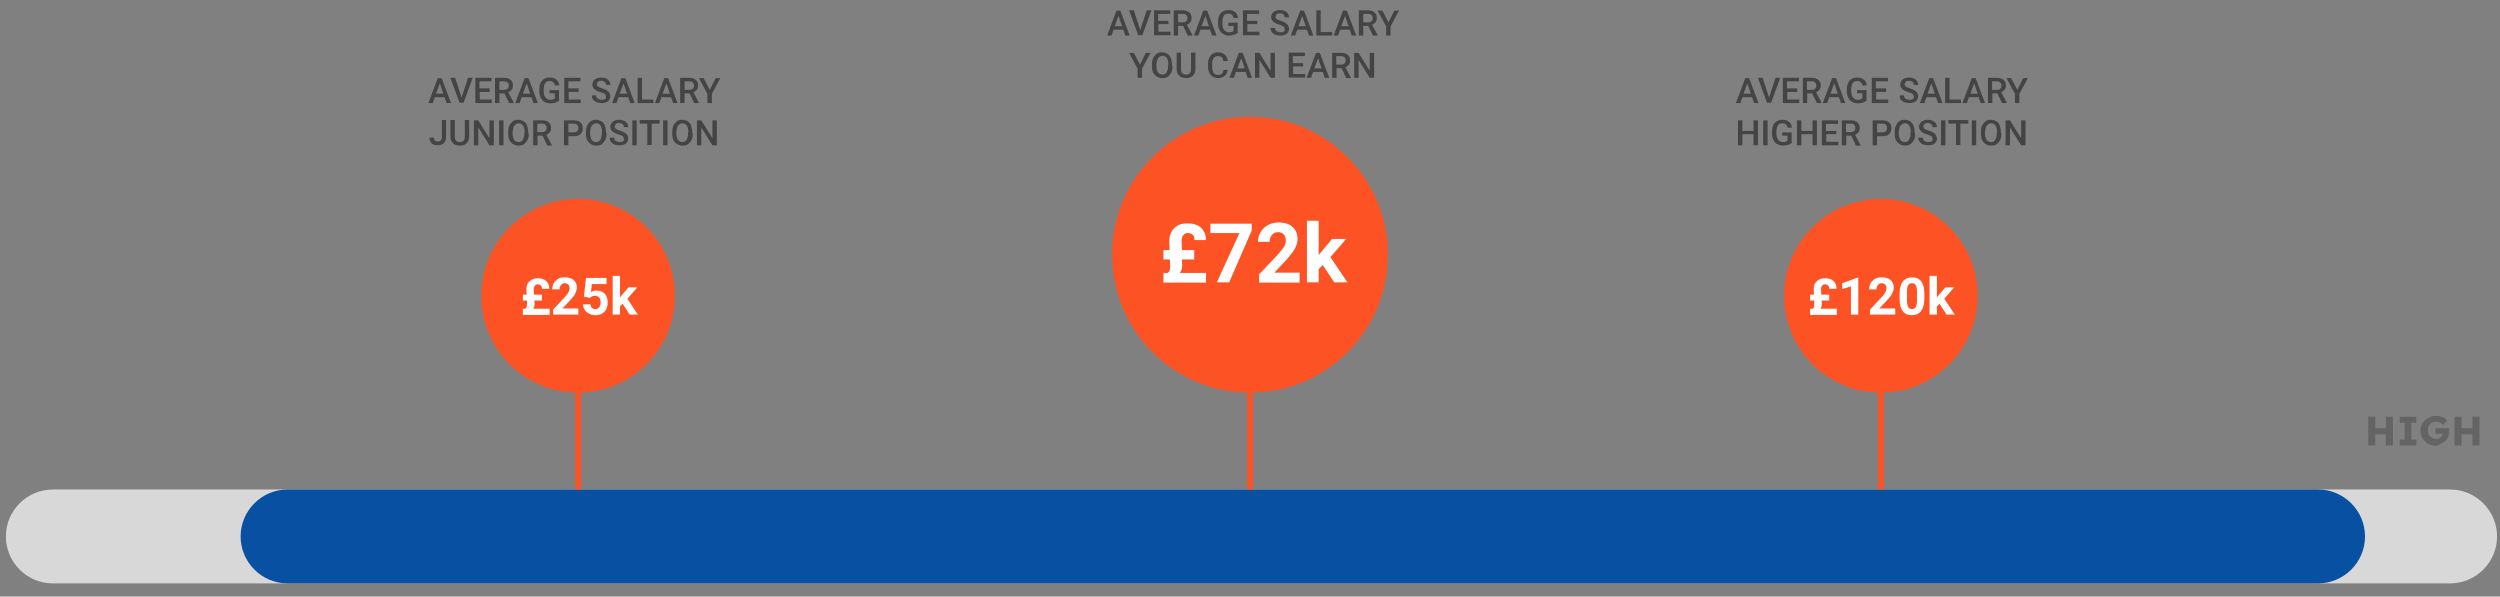 <svg xmlns="http://www.w3.org/2000/svg" xmlns:xlink="http://www.w3.org/1999/xlink" id="Layer_1" x="0px" y="0px" viewBox="0 0 852 203.3" style="enable-background:new 0 0 852 203.3;" xml:space="preserve"><rect x="0" y="0" width="852" height="203.3" fill="#808080" stroke="none"/><style type="text/css">	.st0{fill:#D8D8D8;}	.st1{fill:#0750A2;}	.st2{fill:#FD5324;}	.st3{fill:#646464;}	.st4{opacity:0.71;enable-background:new    ;}	.st5{fill:#2B2B2B;}	.st6{enable-background:new    ;}	.st7{fill:#FFFFFF;}</style><g id="svg-graph" transform="translate(-589 -512.48)">	<path id="Rectangle_1" class="st0" d="M607,679.3h817c8.8,0,16,7.2,16,16l0,0c0,8.8-7.2,16-16,16H607c-8.8,0-16-7.2-16-16l0,0  C591,686.5,598.2,679.3,607,679.3z"></path>	<path id="Rectangle_2" class="st1" d="M687,679.3h692c8.8,0,16,7.2,16,16l0,0c0,8.8-7.2,16-16,16H687c-8.8,0-16-7.2-16-16l0,0  C671,686.5,678.2,679.3,687,679.3z"></path>	<circle id="Ellipse_1" class="st2" cx="1015" cy="599.3" r="47"></circle>	<circle id="Ellipse_2" class="st2" cx="786" cy="613.3" r="33"></circle>	<circle id="Ellipse_3" class="st2" cx="1230" cy="613.3" r="33"></circle>	<rect id="Rectangle_3" x="1014" y="636.3" class="st2" width="2" height="43"></rect>	<rect id="Rectangle_4" x="785" y="636.3" class="st2" width="2" height="43"></rect>	<rect id="Rectangle_5" x="1229" y="636.3" class="st2" width="2" height="43"></rect>	<path id="Path_5" class="st3" d="M1402.1,664.3v-9.8h2.4v9.8H1402.1z M1396.1,664.3v-9.8h2.4v9.8H1396.1z M1397,660.5v-2.1h6.4v2.1  H1397z M1406.8,664.3v-2h1.7v-5.8h-1.7v-2h5.7v2h-1.7v5.8h1.7v2H1406.8z M1419.1,664.4c-0.7,0-1.4-0.1-2.1-0.4  c-0.6-0.2-1.2-0.6-1.6-1.1c-0.5-0.5-0.8-1-1.1-1.6c-0.2-0.6-0.4-1.3-0.4-2s0.1-1.4,0.4-2s0.6-1.1,1.1-1.6s1.1-0.8,1.7-1.1  c0.7-0.3,1.4-0.4,2.1-0.4c0.5,0,1,0.1,1.5,0.2c0.5,0.1,0.9,0.3,1.3,0.6c0.4,0.2,0.7,0.5,1,0.8l-1.4,1.5c-0.2-0.2-0.5-0.4-0.7-0.6  c-0.2-0.1-0.5-0.3-0.8-0.4c-0.3-0.1-0.6-0.1-0.9-0.1c-0.4,0-0.8,0.1-1.1,0.2c-0.3,0.1-0.6,0.4-0.9,0.6c-0.3,0.3-0.5,0.6-0.6,0.9  c-0.1,0.4-0.2,0.8-0.2,1.2s0.1,0.8,0.2,1.2s0.4,0.7,0.6,0.9c0.3,0.3,0.6,0.5,0.9,0.6c0.4,0.2,0.8,0.2,1.2,0.2c0.3,0,0.6,0,0.8-0.1  c0.2-0.1,0.5-0.2,0.7-0.4s0.3-0.4,0.4-0.6c0.1-0.2,0.2-0.5,0.2-0.7v-0.4l0.3,0.5h-2.7v-1.9h4.6c0,0.1,0,0.3,0,0.4  c0,0.2,0,0.3,0,0.5s0,0.3,0,0.4c0,0.6-0.1,1.2-0.3,1.7c-0.2,0.5-0.5,1-1,1.4c-0.4,0.4-0.9,0.7-1.5,0.9  C1420.3,664.3,1419.7,664.4,1419.1,664.4z M1431.6,664.3v-9.8h2.4v9.8H1431.6z M1425.5,664.3v-9.8h2.4v9.8H1425.5z M1426.4,660.5  v-2.1h6.4v2.1H1426.4z"></path>	<g class="st4">		<path class="st5" d="M740.5,545.6h-3.3l-0.7,2h-1.5l3.2-8.5h1.3l3.2,8.5h-1.5L740.5,545.6z M737.6,544.4h2.5l-1.2-3.5L737.6,544.4   z"></path>		<path class="st5" d="M746.3,545.7l2.2-6.7h1.6l-3.1,8.5h-1.4l-3.1-8.5h1.6L746.3,545.7z"></path>		<path class="st5" d="M756,543.8h-3.5v2.6h4.1v1.2H751V539h5.5v1.2h-4.1v2.4h3.5V543.8z"></path>		<path class="st5" d="M760.9,544.3h-1.7v3.3h-1.5V539h3c1,0,1.7,0.2,2.3,0.7s0.8,1.1,0.8,1.9c0,0.6-0.1,1-0.4,1.4s-0.7,0.7-1.2,0.9   l1.9,3.6v0.1h-1.6L760.9,544.3z M759.3,543.1h1.5c0.5,0,0.9-0.1,1.2-0.4s0.4-0.6,0.4-1c0-0.5-0.1-0.8-0.4-1.1s-0.6-0.4-1.2-0.4   h-1.6V543.1z"></path>		<path class="st5" d="M770.1,545.6h-3.3l-0.7,2h-1.5l3.2-8.5h1.3l3.2,8.5h-1.5L770.1,545.6z M767.2,544.4h2.5l-1.2-3.5L767.2,544.4   z"></path>		<path class="st5" d="M779.7,546.5c-0.3,0.4-0.7,0.7-1.3,0.9s-1.2,0.3-1.9,0.3c-0.7,0-1.3-0.2-1.9-0.5s-1-0.8-1.3-1.4   s-0.5-1.3-0.5-2.1V543c0-1.3,0.3-2.3,0.9-3s1.5-1.1,2.6-1.1c0.9,0,1.7,0.2,2.3,0.7s0.9,1.1,1,2h-1.5c-0.2-1-0.8-1.5-1.8-1.5   c-0.7,0-1.2,0.2-1.5,0.7s-0.5,1.2-0.5,2.1v0.7c0,0.9,0.2,1.6,0.6,2.1c0.4,0.5,0.9,0.8,1.6,0.8c0.8,0,1.3-0.2,1.6-0.5v-1.7h-1.8   v-1.1h3.2V546.5z"></path>		<path class="st5" d="M786.3,543.8h-3.5v2.6h4.1v1.2h-5.6V539h5.5v1.2h-4.1v2.4h3.5V543.8z"></path>		<path class="st5" d="M795.5,545.4c0-0.4-0.1-0.7-0.4-0.9s-0.7-0.4-1.4-0.6s-1.2-0.4-1.6-0.7c-0.8-0.5-1.2-1.1-1.2-1.9   c0-0.7,0.3-1.3,0.8-1.7s1.3-0.7,2.2-0.7c0.6,0,1.1,0.1,1.6,0.3s0.8,0.5,1.1,0.9s0.4,0.9,0.4,1.3h-1.5c0-0.4-0.1-0.8-0.4-1   s-0.7-0.4-1.2-0.4c-0.5,0-0.9,0.1-1.1,0.3s-0.4,0.5-0.4,0.9c0,0.3,0.1,0.6,0.4,0.8s0.8,0.4,1.4,0.6s1.2,0.4,1.6,0.7   s0.7,0.5,0.9,0.9s0.3,0.7,0.3,1.1c0,0.7-0.3,1.3-0.8,1.7s-1.3,0.6-2.2,0.6c-0.6,0-1.2-0.1-1.7-0.3s-0.9-0.5-1.2-0.9   s-0.4-0.9-0.4-1.4h1.5c0,0.5,0.2,0.9,0.5,1.1s0.8,0.4,1.4,0.4c0.5,0,0.9-0.1,1.2-0.3S795.5,545.7,795.5,545.4z"></path>		<path class="st5" d="M803.1,545.6h-3.3l-0.7,2h-1.5l3.2-8.5h1.3l3.2,8.5h-1.5L803.1,545.6z M800.2,544.4h2.5l-1.2-3.5L800.2,544.4   z"></path>		<path class="st5" d="M807.8,546.4h3.9v1.2h-5.4V539h1.5V546.4z"></path>		<path class="st5" d="M817.7,545.6h-3.3l-0.7,2h-1.5l3.2-8.5h1.3l3.2,8.5h-1.5L817.7,545.6z M814.8,544.4h2.5l-1.2-3.5L814.8,544.4   z"></path>		<path class="st5" d="M824,544.3h-1.7v3.3h-1.5V539h3c1,0,1.7,0.2,2.3,0.7s0.8,1.1,0.8,1.9c0,0.6-0.1,1-0.4,1.4s-0.7,0.7-1.2,0.9   l1.9,3.6v0.1h-1.6L824,544.3z M822.4,543.1h1.5c0.5,0,0.9-0.1,1.2-0.4s0.4-0.6,0.4-1c0-0.5-0.1-0.8-0.4-1.1s-0.6-0.4-1.2-0.4h-1.6   V543.1z"></path>		<path class="st5" d="M830.9,543.1l2-4h1.6l-2.9,5.4v3.1h-1.5v-3.1l-2.9-5.4h1.6L830.9,543.1z"></path>		<path class="st5" d="M739.5,553.4h1.5v6c0,0.8-0.3,1.5-0.8,1.9s-1.2,0.7-2,0.7c-0.9,0-1.6-0.2-2.1-0.7s-0.7-1.1-0.7-1.9h1.5   c0,0.5,0.1,0.8,0.3,1s0.5,0.3,1,0.3c0.4,0,0.7-0.1,1-0.4s0.4-0.6,0.4-1.1V553.4z"></path>		<path class="st5" d="M748.9,553.4v5.7c0,0.9-0.3,1.6-0.9,2.2s-1.4,0.8-2.3,0.8c-1,0-1.8-0.3-2.3-0.8s-0.9-1.2-0.9-2.2v-5.7h1.5   v5.7c0,0.6,0.1,1,0.4,1.3s0.7,0.5,1.3,0.5c1.1,0,1.7-0.6,1.7-1.8v-5.7H748.9z"></path>		<path class="st5" d="M757.3,562h-1.5l-3.8-6.1v6.1h-1.5v-8.5h1.5l3.8,6.1v-6.1h1.5V562z"></path>		<path class="st5" d="M760.6,562h-1.5v-8.5h1.5V562z"></path>		<path class="st5" d="M769.2,557.9c0,0.8-0.1,1.6-0.4,2.2s-0.7,1.1-1.2,1.5s-1.2,0.5-1.9,0.5c-0.7,0-1.3-0.2-1.8-0.5   s-1-0.8-1.3-1.4s-0.4-1.3-0.4-2.2v-0.5c0-0.8,0.1-1.6,0.4-2.2s0.7-1.1,1.2-1.5s1.2-0.5,1.8-0.5s1.3,0.2,1.8,0.5s1,0.8,1.2,1.4   s0.4,1.4,0.4,2.2V557.9z M767.8,557.5c0-0.9-0.2-1.7-0.5-2.2s-0.9-0.8-1.5-0.8c-0.6,0-1.1,0.3-1.5,0.8s-0.5,1.2-0.6,2.1v0.5   c0,0.9,0.2,1.7,0.5,2.2s0.9,0.8,1.5,0.8c0.7,0,1.2-0.2,1.5-0.8s0.5-1.2,0.5-2.2V557.5z"></path>		<path class="st5" d="M773.9,558.7h-1.7v3.3h-1.5v-8.5h3c1,0,1.7,0.2,2.3,0.7s0.8,1.1,0.8,1.9c0,0.6-0.1,1-0.4,1.4   s-0.7,0.7-1.2,0.9l1.9,3.6v0.1h-1.6L773.9,558.7z M772.2,557.5h1.5c0.5,0,0.9-0.1,1.2-0.4s0.4-0.6,0.4-1c0-0.5-0.1-0.8-0.4-1.1   s-0.6-0.4-1.2-0.4h-1.6V557.5z"></path>		<path class="st5" d="M782.7,558.8v3.2h-1.5v-8.5h3.3c1,0,1.7,0.2,2.3,0.7s0.8,1.2,0.8,2c0,0.8-0.3,1.5-0.8,2   c-0.5,0.5-1.3,0.7-2.3,0.7H782.7z M782.7,557.6h1.8c0.5,0,0.9-0.1,1.2-0.4s0.4-0.6,0.4-1.1c0-0.5-0.1-0.8-0.4-1.1   s-0.7-0.4-1.2-0.4h-1.8V557.6z"></path>		<path class="st5" d="M795.7,557.9c0,0.8-0.1,1.6-0.4,2.2s-0.7,1.1-1.2,1.5s-1.2,0.5-1.9,0.5c-0.7,0-1.3-0.2-1.8-0.5   s-1-0.8-1.3-1.4s-0.4-1.3-0.4-2.2v-0.5c0-0.8,0.1-1.6,0.4-2.2s0.7-1.1,1.2-1.5s1.2-0.5,1.8-0.5s1.3,0.2,1.8,0.5s1,0.8,1.2,1.4   s0.4,1.4,0.4,2.2V557.9z M794.2,557.5c0-0.9-0.2-1.7-0.5-2.2s-0.9-0.8-1.5-0.8c-0.6,0-1.1,0.3-1.5,0.8s-0.5,1.2-0.6,2.1v0.5   c0,0.9,0.2,1.7,0.5,2.2s0.9,0.8,1.5,0.8c0.7,0,1.2-0.2,1.5-0.8s0.5-1.2,0.5-2.2V557.5z"></path>		<path class="st5" d="M801.6,559.8c0-0.4-0.1-0.7-0.4-0.9s-0.7-0.4-1.4-0.6s-1.2-0.4-1.6-0.7c-0.8-0.5-1.2-1.1-1.2-1.9   c0-0.7,0.3-1.3,0.8-1.7s1.3-0.7,2.2-0.7c0.6,0,1.1,0.1,1.6,0.3s0.8,0.5,1.1,0.9s0.4,0.9,0.4,1.3h-1.5c0-0.4-0.1-0.8-0.4-1   s-0.7-0.4-1.2-0.4c-0.5,0-0.9,0.1-1.1,0.3s-0.4,0.5-0.4,0.9c0,0.3,0.1,0.6,0.4,0.8s0.8,0.4,1.4,0.6s1.2,0.4,1.6,0.7   s0.7,0.5,0.9,0.9s0.3,0.7,0.3,1.1c0,0.7-0.3,1.3-0.8,1.7s-1.3,0.6-2.2,0.6c-0.6,0-1.2-0.1-1.7-0.3s-0.9-0.5-1.2-0.9   s-0.4-0.9-0.4-1.4h1.5c0,0.5,0.2,0.9,0.5,1.1s0.8,0.4,1.4,0.4c0.5,0,0.9-0.1,1.2-0.3S801.6,560.1,801.6,559.8z"></path>		<path class="st5" d="M806,562h-1.5v-8.5h1.5V562z"></path>		<path class="st5" d="M813.8,554.6h-2.7v7.3h-1.5v-7.3H807v-1.2h6.8V554.6z"></path>		<path class="st5" d="M816.5,562H815v-8.5h1.5V562z"></path>		<path class="st5" d="M825.1,557.9c0,0.8-0.1,1.6-0.4,2.2s-0.7,1.1-1.2,1.5s-1.2,0.5-1.9,0.5c-0.7,0-1.3-0.2-1.8-0.5   s-1-0.8-1.3-1.4s-0.4-1.3-0.4-2.2v-0.5c0-0.8,0.1-1.6,0.4-2.2s0.7-1.1,1.2-1.5s1.2-0.5,1.8-0.5s1.3,0.2,1.8,0.5s1,0.8,1.2,1.4   s0.4,1.4,0.4,2.2V557.9z M823.6,557.5c0-0.9-0.2-1.7-0.5-2.2s-0.9-0.8-1.5-0.8c-0.6,0-1.1,0.3-1.5,0.8s-0.5,1.2-0.6,2.1v0.5   c0,0.9,0.2,1.7,0.5,2.2s0.9,0.8,1.5,0.8c0.7,0,1.2-0.2,1.5-0.8s0.5-1.2,0.5-2.2V557.5z"></path>		<path class="st5" d="M833.3,562h-1.5l-3.8-6.1v6.1h-1.5v-8.5h1.5l3.8,6.1v-6.1h1.5V562z"></path>	</g>	<g class="st4">		<path class="st5" d="M971.8,522.6h-3.3l-0.7,2h-1.5l3.2-8.5h1.3l3.2,8.5h-1.5L971.8,522.6z M968.9,521.4h2.5l-1.2-3.5L968.9,521.4   z"></path>		<path class="st5" d="M977.6,522.7l2.2-6.7h1.6l-3.1,8.5h-1.4l-3.1-8.5h1.6L977.6,522.7z"></path>		<path class="st5" d="M987.3,520.7h-3.5v2.6h4.1v1.2h-5.6V516h5.5v1.2h-4.1v2.4h3.5V520.7z"></path>		<path class="st5" d="M992.2,521.3h-1.7v3.3h-1.5V516h3c1,0,1.7,0.2,2.3,0.7s0.8,1.1,0.8,1.9c0,0.6-0.1,1-0.4,1.4s-0.7,0.7-1.2,0.9   l1.9,3.6v0.1h-1.6L992.2,521.3z M990.6,520.1h1.5c0.5,0,0.9-0.1,1.2-0.4s0.4-0.6,0.4-1c0-0.5-0.1-0.8-0.4-1.1s-0.6-0.4-1.2-0.4   h-1.6V520.1z"></path>		<path class="st5" d="M1001.4,522.6h-3.3l-0.7,2h-1.5l3.2-8.5h1.3l3.2,8.5h-1.5L1001.4,522.6z M998.5,521.4h2.5l-1.2-3.5   L998.5,521.4z"></path>		<path class="st5" d="M1011,523.4c-0.3,0.4-0.7,0.7-1.3,0.9s-1.2,0.3-1.9,0.3c-0.7,0-1.3-0.2-1.9-0.5s-1-0.8-1.3-1.4   s-0.5-1.3-0.5-2.1V520c0-1.3,0.3-2.3,0.9-3s1.5-1.1,2.6-1.1c0.9,0,1.7,0.2,2.3,0.7s0.9,1.1,1,2h-1.5c-0.2-1-0.8-1.5-1.8-1.5   c-0.7,0-1.2,0.2-1.5,0.7s-0.5,1.2-0.5,2.1v0.7c0,0.9,0.2,1.6,0.6,2.1c0.4,0.5,0.9,0.8,1.6,0.8c0.8,0,1.3-0.2,1.6-0.5v-1.7h-1.8   v-1.1h3.2V523.4z"></path>		<path class="st5" d="M1017.6,520.7h-3.5v2.6h4.1v1.2h-5.6V516h5.5v1.2h-4.1v2.4h3.5V520.7z"></path>		<path class="st5" d="M1026.8,522.4c0-0.4-0.1-0.7-0.4-0.9s-0.7-0.4-1.4-0.6s-1.2-0.4-1.6-0.7c-0.8-0.5-1.2-1.1-1.2-1.9   c0-0.7,0.3-1.3,0.8-1.7s1.3-0.7,2.2-0.7c0.6,0,1.1,0.1,1.6,0.3s0.8,0.5,1.1,0.9s0.4,0.9,0.4,1.3h-1.5c0-0.4-0.1-0.8-0.4-1   s-0.7-0.4-1.2-0.4c-0.5,0-0.9,0.1-1.1,0.3s-0.4,0.5-0.4,0.9c0,0.3,0.1,0.6,0.4,0.8s0.8,0.4,1.4,0.6s1.2,0.4,1.6,0.7   s0.7,0.5,0.9,0.9s0.3,0.7,0.3,1.1c0,0.7-0.3,1.3-0.8,1.7s-1.3,0.6-2.2,0.6c-0.6,0-1.2-0.1-1.7-0.3s-0.9-0.5-1.2-0.9   s-0.4-0.9-0.4-1.4h1.5c0,0.5,0.2,0.9,0.5,1.1s0.8,0.4,1.4,0.4c0.5,0,0.9-0.1,1.2-0.3S1026.8,522.7,1026.8,522.4z"></path>		<path class="st5" d="M1034.4,522.6h-3.3l-0.7,2h-1.5l3.2-8.5h1.3l3.2,8.5h-1.5L1034.4,522.6z M1031.5,521.4h2.5l-1.2-3.5   L1031.5,521.4z"></path>		<path class="st5" d="M1039.1,523.4h3.9v1.2h-5.4V516h1.5V523.4z"></path>		<path class="st5" d="M1049,522.6h-3.3l-0.7,2h-1.5l3.2-8.5h1.3l3.2,8.5h-1.5L1049,522.6z M1046.1,521.4h2.5l-1.2-3.5L1046.1,521.4   z"></path>		<path class="st5" d="M1055.3,521.3h-1.7v3.3h-1.5V516h3c1,0,1.7,0.2,2.3,0.7s0.8,1.1,0.8,1.9c0,0.6-0.1,1-0.4,1.4   s-0.7,0.7-1.2,0.9l1.9,3.6v0.1h-1.6L1055.3,521.3z M1053.7,520.1h1.5c0.5,0,0.9-0.1,1.2-0.4s0.4-0.6,0.4-1c0-0.5-0.1-0.8-0.4-1.1   s-0.6-0.4-1.2-0.4h-1.6V520.1z"></path>		<path class="st5" d="M1062.2,520.1l2-4h1.6l-2.9,5.4v3.1h-1.5v-3.1l-2.9-5.4h1.6L1062.2,520.1z"></path>		<path class="st5" d="M977.5,534.5l2-4h1.6l-2.9,5.4v3.1h-1.5v-3.1l-2.9-5.4h1.6L977.5,534.5z"></path>		<path class="st5" d="M988.6,534.9c0,0.8-0.1,1.6-0.4,2.2s-0.7,1.1-1.2,1.5s-1.2,0.5-1.9,0.5c-0.7,0-1.3-0.2-1.8-0.5   s-1-0.8-1.3-1.4s-0.4-1.3-0.4-2.2v-0.5c0-0.8,0.1-1.6,0.4-2.2s0.7-1.1,1.2-1.5s1.2-0.5,1.8-0.5s1.3,0.2,1.8,0.5s1,0.8,1.2,1.4   s0.4,1.4,0.4,2.2V534.9z M987.2,534.5c0-0.9-0.2-1.7-0.5-2.2s-0.9-0.8-1.5-0.8c-0.6,0-1.1,0.3-1.5,0.8s-0.5,1.2-0.6,2.1v0.5   c0,0.9,0.2,1.7,0.5,2.2s0.9,0.8,1.5,0.8c0.7,0,1.2-0.2,1.5-0.8s0.5-1.2,0.5-2.2V534.5z"></path>		<path class="st5" d="M996.4,530.4v5.7c0,0.9-0.3,1.6-0.9,2.2s-1.4,0.8-2.3,0.8c-1,0-1.8-0.3-2.3-0.8s-0.9-1.2-0.9-2.2v-5.7h1.5   v5.7c0,0.6,0.1,1,0.4,1.3s0.7,0.5,1.3,0.5c1.1,0,1.7-0.6,1.7-1.8v-5.7H996.4z"></path>		<path class="st5" d="M1007.4,536.2c-0.1,0.9-0.4,1.6-1,2.1s-1.4,0.8-2.3,0.8c-0.7,0-1.3-0.2-1.8-0.5s-0.9-0.8-1.2-1.4   s-0.4-1.3-0.4-2.1v-0.8c0-0.8,0.1-1.5,0.4-2.1s0.7-1.1,1.2-1.4s1.1-0.5,1.8-0.5c0.9,0,1.7,0.3,2.3,0.8s0.9,1.2,1,2.2h-1.5   c-0.1-0.6-0.2-1.1-0.5-1.3s-0.7-0.4-1.3-0.4c-0.6,0-1.1,0.2-1.5,0.7s-0.5,1.2-0.5,2.1v0.8c0,0.9,0.2,1.6,0.5,2.1s0.8,0.7,1.5,0.7   c0.6,0,1-0.1,1.3-0.4s0.5-0.7,0.6-1.3H1007.4z"></path>		<path class="st5" d="M1013.5,537h-3.3l-0.7,2h-1.5l3.2-8.5h1.3l3.2,8.5h-1.5L1013.5,537z M1010.7,535.8h2.5l-1.2-3.5L1010.7,535.8   z"></path>		<path class="st5" d="M1023.5,539h-1.5l-3.8-6.1v6.1h-1.5v-8.5h1.5l3.8,6.1v-6.1h1.5V539z"></path>		<path class="st5" d="M1033.2,535.1h-3.5v2.6h4.1v1.2h-5.6v-8.5h5.5v1.2h-4.1v2.4h3.5V535.1z"></path>		<path class="st5" d="M1039.8,537h-3.3l-0.7,2h-1.5l3.2-8.5h1.3l3.2,8.5h-1.5L1039.8,537z M1036.9,535.8h2.5l-1.2-3.5L1036.9,535.8   z"></path>		<path class="st5" d="M1046.2,535.7h-1.7v3.3h-1.5v-8.5h3c1,0,1.7,0.2,2.3,0.7s0.8,1.1,0.8,1.9c0,0.6-0.1,1-0.4,1.4   s-0.7,0.7-1.2,0.9l1.9,3.6v0.1h-1.6L1046.2,535.7z M1044.5,534.5h1.5c0.5,0,0.9-0.1,1.2-0.4s0.4-0.6,0.4-1c0-0.5-0.1-0.8-0.4-1.1   s-0.6-0.4-1.2-0.4h-1.6V534.5z"></path>		<path class="st5" d="M1057.3,539h-1.5l-3.8-6.1v6.1h-1.5v-8.5h1.5l3.8,6.1v-6.1h1.5V539z"></path>	</g>	<g class="st4">		<path class="st5" d="M1186.1,545.6h-3.3l-0.7,2h-1.5l3.2-8.5h1.3l3.2,8.5h-1.5L1186.1,545.6z M1183.2,544.4h2.5l-1.2-3.5   L1183.2,544.4z"></path>		<path class="st5" d="M1191.9,545.7l2.2-6.7h1.6l-3.1,8.5h-1.4l-3.1-8.5h1.6L1191.9,545.7z"></path>		<path class="st5" d="M1201.6,543.8h-3.5v2.6h4.1v1.2h-5.6V539h5.5v1.2h-4.1v2.4h3.5V543.8z"></path>		<path class="st5" d="M1206.6,544.3h-1.7v3.3h-1.5V539h3c1,0,1.7,0.2,2.3,0.7s0.8,1.1,0.8,1.9c0,0.6-0.1,1-0.4,1.4   s-0.7,0.7-1.2,0.9l1.9,3.6v0.1h-1.6L1206.6,544.3z M1204.9,543.1h1.5c0.5,0,0.9-0.1,1.2-0.4s0.4-0.6,0.4-1c0-0.5-0.1-0.8-0.4-1.1   s-0.6-0.4-1.2-0.4h-1.6V543.1z"></path>		<path class="st5" d="M1215.7,545.6h-3.3l-0.7,2h-1.5l3.2-8.5h1.3l3.2,8.5h-1.5L1215.7,545.6z M1212.8,544.4h2.5l-1.2-3.5   L1212.8,544.4z"></path>		<path class="st5" d="M1225.3,546.5c-0.3,0.4-0.7,0.7-1.3,0.9s-1.2,0.3-1.9,0.3c-0.7,0-1.3-0.2-1.9-0.5s-1-0.8-1.3-1.4   s-0.5-1.3-0.5-2.1V543c0-1.3,0.3-2.3,0.9-3s1.5-1.1,2.6-1.1c0.9,0,1.7,0.2,2.3,0.7s0.9,1.1,1,2h-1.5c-0.2-1-0.8-1.5-1.8-1.5   c-0.7,0-1.2,0.2-1.5,0.7s-0.5,1.2-0.5,2.1v0.7c0,0.9,0.2,1.6,0.6,2.1c0.4,0.5,0.9,0.8,1.6,0.8c0.8,0,1.3-0.2,1.6-0.5v-1.7h-1.8   v-1.1h3.2V546.5z"></path>		<path class="st5" d="M1231.9,543.8h-3.5v2.6h4.1v1.2h-5.6V539h5.5v1.2h-4.1v2.4h3.5V543.8z"></path>		<path class="st5" d="M1241.2,545.4c0-0.4-0.1-0.7-0.4-0.9s-0.7-0.4-1.4-0.6s-1.2-0.4-1.6-0.7c-0.8-0.5-1.2-1.1-1.2-1.9   c0-0.7,0.3-1.3,0.8-1.7s1.3-0.7,2.2-0.7c0.6,0,1.1,0.1,1.6,0.3s0.8,0.5,1.1,0.9s0.4,0.9,0.4,1.3h-1.5c0-0.4-0.1-0.8-0.4-1   s-0.7-0.4-1.2-0.4c-0.5,0-0.9,0.1-1.1,0.3s-0.4,0.5-0.4,0.9c0,0.3,0.1,0.6,0.4,0.8s0.8,0.4,1.4,0.6s1.2,0.4,1.6,0.7   s0.7,0.5,0.9,0.9s0.3,0.7,0.3,1.1c0,0.7-0.3,1.3-0.8,1.7s-1.3,0.6-2.2,0.6c-0.6,0-1.2-0.1-1.7-0.3s-0.9-0.5-1.2-0.9   s-0.4-0.9-0.4-1.4h1.5c0,0.5,0.2,0.9,0.5,1.1s0.8,0.4,1.4,0.4c0.5,0,0.9-0.1,1.2-0.3S1241.2,545.7,1241.2,545.4z"></path>		<path class="st5" d="M1248.8,545.6h-3.3l-0.7,2h-1.5l3.2-8.5h1.3l3.2,8.5h-1.5L1248.8,545.6z M1245.9,544.4h2.5l-1.2-3.5   L1245.9,544.4z"></path>		<path class="st5" d="M1253.4,546.4h3.9v1.2h-5.4V539h1.5V546.4z"></path>		<path class="st5" d="M1263.3,545.6h-3.3l-0.7,2h-1.5l3.2-8.5h1.3l3.2,8.5h-1.5L1263.3,545.6z M1260.5,544.4h2.5l-1.2-3.5   L1260.5,544.4z"></path>		<path class="st5" d="M1269.7,544.3h-1.7v3.3h-1.5V539h3c1,0,1.7,0.2,2.3,0.7s0.8,1.1,0.8,1.9c0,0.6-0.1,1-0.4,1.4   s-0.7,0.7-1.2,0.9l1.9,3.6v0.1h-1.6L1269.7,544.3z M1268,543.1h1.5c0.5,0,0.9-0.1,1.2-0.4s0.4-0.6,0.4-1c0-0.5-0.1-0.8-0.4-1.1   s-0.6-0.4-1.2-0.4h-1.6V543.1z"></path>		<path class="st5" d="M1276.5,543.1l2-4h1.6l-2.9,5.4v3.1h-1.5v-3.1l-2.9-5.4h1.6L1276.5,543.1z"></path>		<path class="st5" d="M1188.1,562h-1.5v-3.8h-3.8v3.8h-1.5v-8.5h1.5v3.6h3.8v-3.6h1.5V562z"></path>		<path class="st5" d="M1191.4,562h-1.5v-8.5h1.5V562z"></path>		<path class="st5" d="M1199.8,560.9c-0.3,0.4-0.7,0.7-1.3,0.9s-1.2,0.3-1.9,0.3c-0.7,0-1.3-0.2-1.9-0.5s-1-0.8-1.3-1.4   s-0.5-1.3-0.5-2.1v-0.7c0-1.3,0.3-2.3,0.9-3s1.5-1.1,2.6-1.1c0.9,0,1.7,0.2,2.3,0.7s0.9,1.1,1,2h-1.5c-0.2-1-0.8-1.5-1.8-1.5   c-0.7,0-1.2,0.2-1.5,0.7s-0.5,1.2-0.5,2.1v0.7c0,0.9,0.2,1.6,0.6,2.1c0.4,0.5,0.9,0.8,1.6,0.8c0.8,0,1.3-0.2,1.6-0.5v-1.7h-1.8   v-1.1h3.2V560.9z"></path>		<path class="st5" d="M1208.2,562h-1.5v-3.8h-3.8v3.8h-1.5v-8.5h1.5v3.6h3.8v-3.6h1.5V562z"></path>		<path class="st5" d="M1214.9,558.2h-3.5v2.6h4.1v1.2h-5.6v-8.5h5.5v1.2h-4.1v2.4h3.5V558.2z"></path>		<path class="st5" d="M1219.9,558.7h-1.7v3.3h-1.5v-8.5h3c1,0,1.7,0.2,2.3,0.7s0.8,1.1,0.8,1.9c0,0.6-0.1,1-0.4,1.4   s-0.7,0.7-1.2,0.9l1.9,3.6v0.1h-1.6L1219.9,558.7z M1218.2,557.5h1.5c0.5,0,0.9-0.1,1.2-0.4s0.4-0.6,0.4-1c0-0.5-0.1-0.8-0.4-1.1   s-0.6-0.4-1.2-0.4h-1.6V557.5z"></path>		<path class="st5" d="M1228.7,558.8v3.2h-1.5v-8.5h3.3c1,0,1.7,0.2,2.3,0.7s0.8,1.2,0.8,2c0,0.8-0.3,1.5-0.8,2   c-0.5,0.5-1.3,0.7-2.3,0.7H1228.7z M1228.7,557.6h1.8c0.5,0,0.9-0.1,1.2-0.4s0.4-0.6,0.4-1.1c0-0.5-0.1-0.8-0.4-1.1   s-0.7-0.4-1.2-0.4h-1.8V557.6z"></path>		<path class="st5" d="M1241.7,557.9c0,0.8-0.1,1.6-0.4,2.2s-0.7,1.1-1.2,1.5s-1.2,0.5-1.9,0.5c-0.7,0-1.3-0.2-1.8-0.5   s-1-0.8-1.3-1.4s-0.4-1.3-0.4-2.2v-0.5c0-0.8,0.1-1.6,0.4-2.2s0.7-1.1,1.2-1.5s1.2-0.5,1.8-0.5s1.3,0.2,1.8,0.5s1,0.8,1.2,1.4   s0.4,1.4,0.4,2.2V557.9z M1240.2,557.5c0-0.9-0.2-1.7-0.5-2.2s-0.9-0.8-1.5-0.8c-0.6,0-1.1,0.3-1.5,0.8s-0.5,1.2-0.6,2.1v0.5   c0,0.9,0.2,1.7,0.5,2.2s0.9,0.8,1.5,0.8c0.7,0,1.2-0.2,1.5-0.8s0.5-1.2,0.5-2.2V557.5z"></path>		<path class="st5" d="M1247.6,559.8c0-0.4-0.1-0.7-0.4-0.9s-0.7-0.4-1.4-0.6s-1.2-0.4-1.6-0.7c-0.8-0.5-1.2-1.1-1.2-1.9   c0-0.7,0.3-1.3,0.8-1.7s1.3-0.7,2.2-0.7c0.6,0,1.1,0.1,1.6,0.3s0.8,0.5,1.1,0.9s0.4,0.9,0.4,1.3h-1.5c0-0.4-0.1-0.8-0.4-1   s-0.7-0.4-1.2-0.4c-0.5,0-0.9,0.1-1.1,0.3s-0.4,0.5-0.4,0.9c0,0.3,0.1,0.6,0.4,0.8s0.8,0.4,1.4,0.6s1.2,0.4,1.6,0.7   s0.7,0.5,0.9,0.9s0.3,0.7,0.3,1.1c0,0.7-0.3,1.3-0.8,1.7s-1.3,0.6-2.2,0.6c-0.6,0-1.2-0.1-1.7-0.3s-0.9-0.5-1.2-0.9   s-0.4-0.9-0.4-1.4h1.5c0,0.5,0.2,0.9,0.5,1.1s0.8,0.4,1.4,0.4c0.5,0,0.9-0.1,1.2-0.3S1247.6,560.1,1247.6,559.8z"></path>		<path class="st5" d="M1252,562h-1.5v-8.5h1.5V562z"></path>		<path class="st5" d="M1259.8,554.6h-2.7v7.3h-1.5v-7.3h-2.6v-1.2h6.8V554.6z"></path>		<path class="st5" d="M1262.5,562h-1.5v-8.5h1.5V562z"></path>		<path class="st5" d="M1271.1,557.9c0,0.8-0.1,1.6-0.4,2.2s-0.7,1.1-1.2,1.5s-1.2,0.5-1.9,0.5c-0.7,0-1.3-0.2-1.8-0.5   s-1-0.8-1.3-1.4s-0.4-1.3-0.4-2.2v-0.5c0-0.8,0.1-1.6,0.4-2.2s0.7-1.1,1.2-1.5s1.2-0.5,1.8-0.5s1.3,0.2,1.8,0.5s1,0.8,1.2,1.4   s0.4,1.4,0.4,2.2V557.9z M1269.6,557.5c0-0.9-0.2-1.7-0.5-2.2s-0.9-0.8-1.5-0.8c-0.6,0-1.1,0.3-1.5,0.8s-0.5,1.2-0.6,2.1v0.5   c0,0.9,0.2,1.7,0.5,2.2s0.9,0.8,1.5,0.8c0.7,0,1.2-0.2,1.5-0.8s0.5-1.2,0.5-2.2V557.5z"></path>		<path class="st5" d="M1279.3,562h-1.5l-3.8-6.1v6.1h-1.5v-8.5h1.5l3.8,6.1v-6.1h1.5V562z"></path>	</g>	<g class="st6">		<path class="st7" d="M771.1,614.8l0.1,1.2c0,0.7-0.2,1.3-0.5,1.7h5.6v2.1h-9.1v-2.1h0.8c0.4-0.1,0.6-0.6,0.6-1.5l0-1.3h-1.4v-2   h1.3l-0.1-1.9c0-1.2,0.4-2.1,1.1-2.7c0.7-0.7,1.7-1,2.8-1c1.2,0,2.2,0.3,2.9,1c0.7,0.6,1,1.5,1,2.6h-2.5c0-0.5-0.1-0.9-0.4-1.1   c-0.2-0.3-0.6-0.4-1.1-0.4c-0.4,0-0.7,0.1-0.9,0.4c-0.2,0.3-0.4,0.7-0.4,1.2l0.1,1.9h2.7v2H771.1z"></path>		<path class="st7" d="M786.1,619.7h-8.6V618l4-4.3c0.6-0.6,1-1.1,1.2-1.6c0.3-0.5,0.4-0.9,0.4-1.3c0-0.6-0.1-1-0.4-1.3   s-0.7-0.5-1.2-0.5c-0.6,0-1,0.2-1.3,0.6s-0.5,0.9-0.5,1.5h-2.5c0-0.8,0.2-1.5,0.5-2.1s0.9-1.1,1.5-1.5s1.4-0.5,2.3-0.5   c1.3,0,2.3,0.3,3,0.9c0.7,0.6,1.1,1.5,1.1,2.6c0,0.6-0.2,1.2-0.5,1.9s-0.9,1.4-1.6,2.2l-2.8,3h5.4V619.7z"></path>		<path class="st7" d="M788,613.6l0.7-6.4h7v2.1h-5l-0.3,2.7c0.6-0.3,1.2-0.5,1.9-0.5c1.2,0,2.1,0.4,2.8,1.1c0.7,0.7,1,1.8,1,3.1   c0,0.8-0.2,1.5-0.5,2.2c-0.3,0.6-0.8,1.1-1.5,1.5c-0.6,0.4-1.4,0.5-2.2,0.5c-0.8,0-1.5-0.2-2.1-0.5c-0.6-0.3-1.2-0.7-1.5-1.3   c-0.4-0.6-0.6-1.2-0.6-1.9h2.5c0.1,0.5,0.2,0.9,0.5,1.2s0.7,0.4,1.2,0.4c0.6,0,1-0.2,1.3-0.6c0.3-0.4,0.5-1,0.5-1.7   c0-0.7-0.2-1.3-0.5-1.6c-0.3-0.4-0.8-0.6-1.5-0.6c-0.6,0-1.1,0.2-1.4,0.5l-0.2,0.2L788,613.6z"></path>		<path class="st7" d="M801.2,616l-0.9,0.9v2.8h-2.5v-13.2h2.5v7.3l0.5-0.6l2.4-2.8h3l-3.4,3.9l3.6,5.4h-2.8L801.2,616z"></path>	</g>	<g class="st6">		<path class="st7" d="M1209.8,614.8l0.1,1.2c0,0.7-0.2,1.3-0.5,1.7h5.6v2.1h-9.1v-2.1h0.8c0.4-0.1,0.6-0.6,0.6-1.5l0-1.3h-1.4v-2   h1.3l-0.1-1.9c0-1.2,0.4-2.1,1.1-2.7c0.7-0.7,1.7-1,2.8-1c1.2,0,2.2,0.3,2.9,1c0.7,0.6,1,1.5,1,2.6h-2.5c0-0.5-0.1-0.9-0.4-1.1   c-0.2-0.3-0.6-0.4-1.1-0.4c-0.4,0-0.7,0.1-0.9,0.4c-0.2,0.3-0.4,0.7-0.4,1.2l0.1,1.9h2.7v2H1209.8z"></path>		<path class="st7" d="M1222.3,619.7h-2.5v-9.6l-3,0.9v-2l5.2-1.9h0.3V619.7z"></path>		<path class="st7" d="M1234.9,619.7h-8.6V618l4-4.3c0.6-0.6,1-1.1,1.2-1.6c0.3-0.5,0.4-0.9,0.4-1.3c0-0.6-0.1-1-0.4-1.3   s-0.7-0.5-1.2-0.5c-0.6,0-1,0.2-1.3,0.6s-0.5,0.9-0.5,1.5h-2.5c0-0.8,0.2-1.5,0.5-2.1s0.9-1.1,1.5-1.5c0.7-0.4,1.4-0.5,2.3-0.5   c1.3,0,2.3,0.3,3,0.9c0.7,0.6,1.1,1.5,1.1,2.6c0,0.6-0.2,1.2-0.5,1.9s-0.9,1.4-1.6,2.2l-2.8,3h5.4V619.7z"></path>		<path class="st7" d="M1244.8,614.5c0,1.7-0.4,3-1.1,4c-0.7,0.9-1.8,1.4-3.1,1.4c-1.4,0-2.4-0.4-3.1-1.3c-0.7-0.9-1.1-2.2-1.1-3.9   v-2.3c0-1.7,0.4-3.1,1.1-4c0.7-0.9,1.8-1.4,3.1-1.4c1.4,0,2.4,0.4,3.1,1.3s1.1,2.2,1.1,3.9V614.5z M1242.3,612   c0-1-0.1-1.8-0.4-2.3s-0.7-0.7-1.3-0.7c-0.6,0-1,0.2-1.3,0.7c-0.3,0.4-0.4,1.2-0.4,2.1v3c0,1,0.1,1.8,0.4,2.3   c0.3,0.5,0.7,0.7,1.3,0.7c0.6,0,1-0.2,1.3-0.7c0.3-0.5,0.4-1.2,0.4-2.2V612z"></path>		<path class="st7" d="M1250,616l-0.9,0.9v2.8h-2.5v-13.2h2.5v7.3l0.5-0.6l2.4-2.8h3l-3.4,3.9l3.6,5.4h-2.8L1250,616z"></path>	</g>	<g class="st6">		<path class="st7" d="M991.8,600.9l0.1,1.9c0,1.1-0.3,2-0.8,2.7h8.9v3.3h-14.5v-3.3h1.3c0.7-0.2,1-1,1-2.5l-0.1-2.1h-2.2v-3.2h2.1   l-0.1-3.1c0-1.8,0.6-3.3,1.7-4.4s2.6-1.6,4.5-1.6c1.9,0,3.5,0.5,4.6,1.5c1.1,1,1.7,2.4,1.7,4.2h-3.9c0-0.8-0.2-1.4-0.6-1.8   c-0.4-0.4-1-0.6-1.7-0.6c-0.6,0-1.1,0.2-1.5,0.7c-0.4,0.4-0.6,1.1-0.6,2l0.1,3.1h4.2v3.2H991.8z"></path>		<path class="st7" d="M1015.6,591l-7.7,17.7h-4.2l7.7-16.8h-9.9v-3.2h14.1V591z"></path>		<path class="st7" d="M1031.8,608.8h-13.7V606l6.5-6.9c0.9-1,1.5-1.8,2-2.5c0.4-0.7,0.6-1.4,0.6-2.1c0-0.9-0.2-1.6-0.7-2.1   c-0.4-0.5-1.1-0.8-1.9-0.8c-0.9,0-1.6,0.3-2.1,0.9c-0.5,0.6-0.8,1.4-0.8,2.4h-4c0-1.2,0.3-2.3,0.9-3.3c0.6-1,1.4-1.8,2.5-2.4   c1.1-0.6,2.3-0.9,3.6-0.9c2.1,0,3.7,0.5,4.8,1.5c1.1,1,1.7,2.4,1.7,4.2c0,1-0.3,2-0.8,3c-0.5,1-1.4,2.2-2.6,3.6l-4.5,4.8h8.6   V608.8z"></path>		<path class="st7" d="M1039.8,602.8l-1.4,1.4v4.5h-4v-21h4v11.7l0.8-1l3.8-4.5h4.8l-5.4,6.2l5.8,8.6h-4.5L1039.8,602.8z"></path>	</g></g></svg>